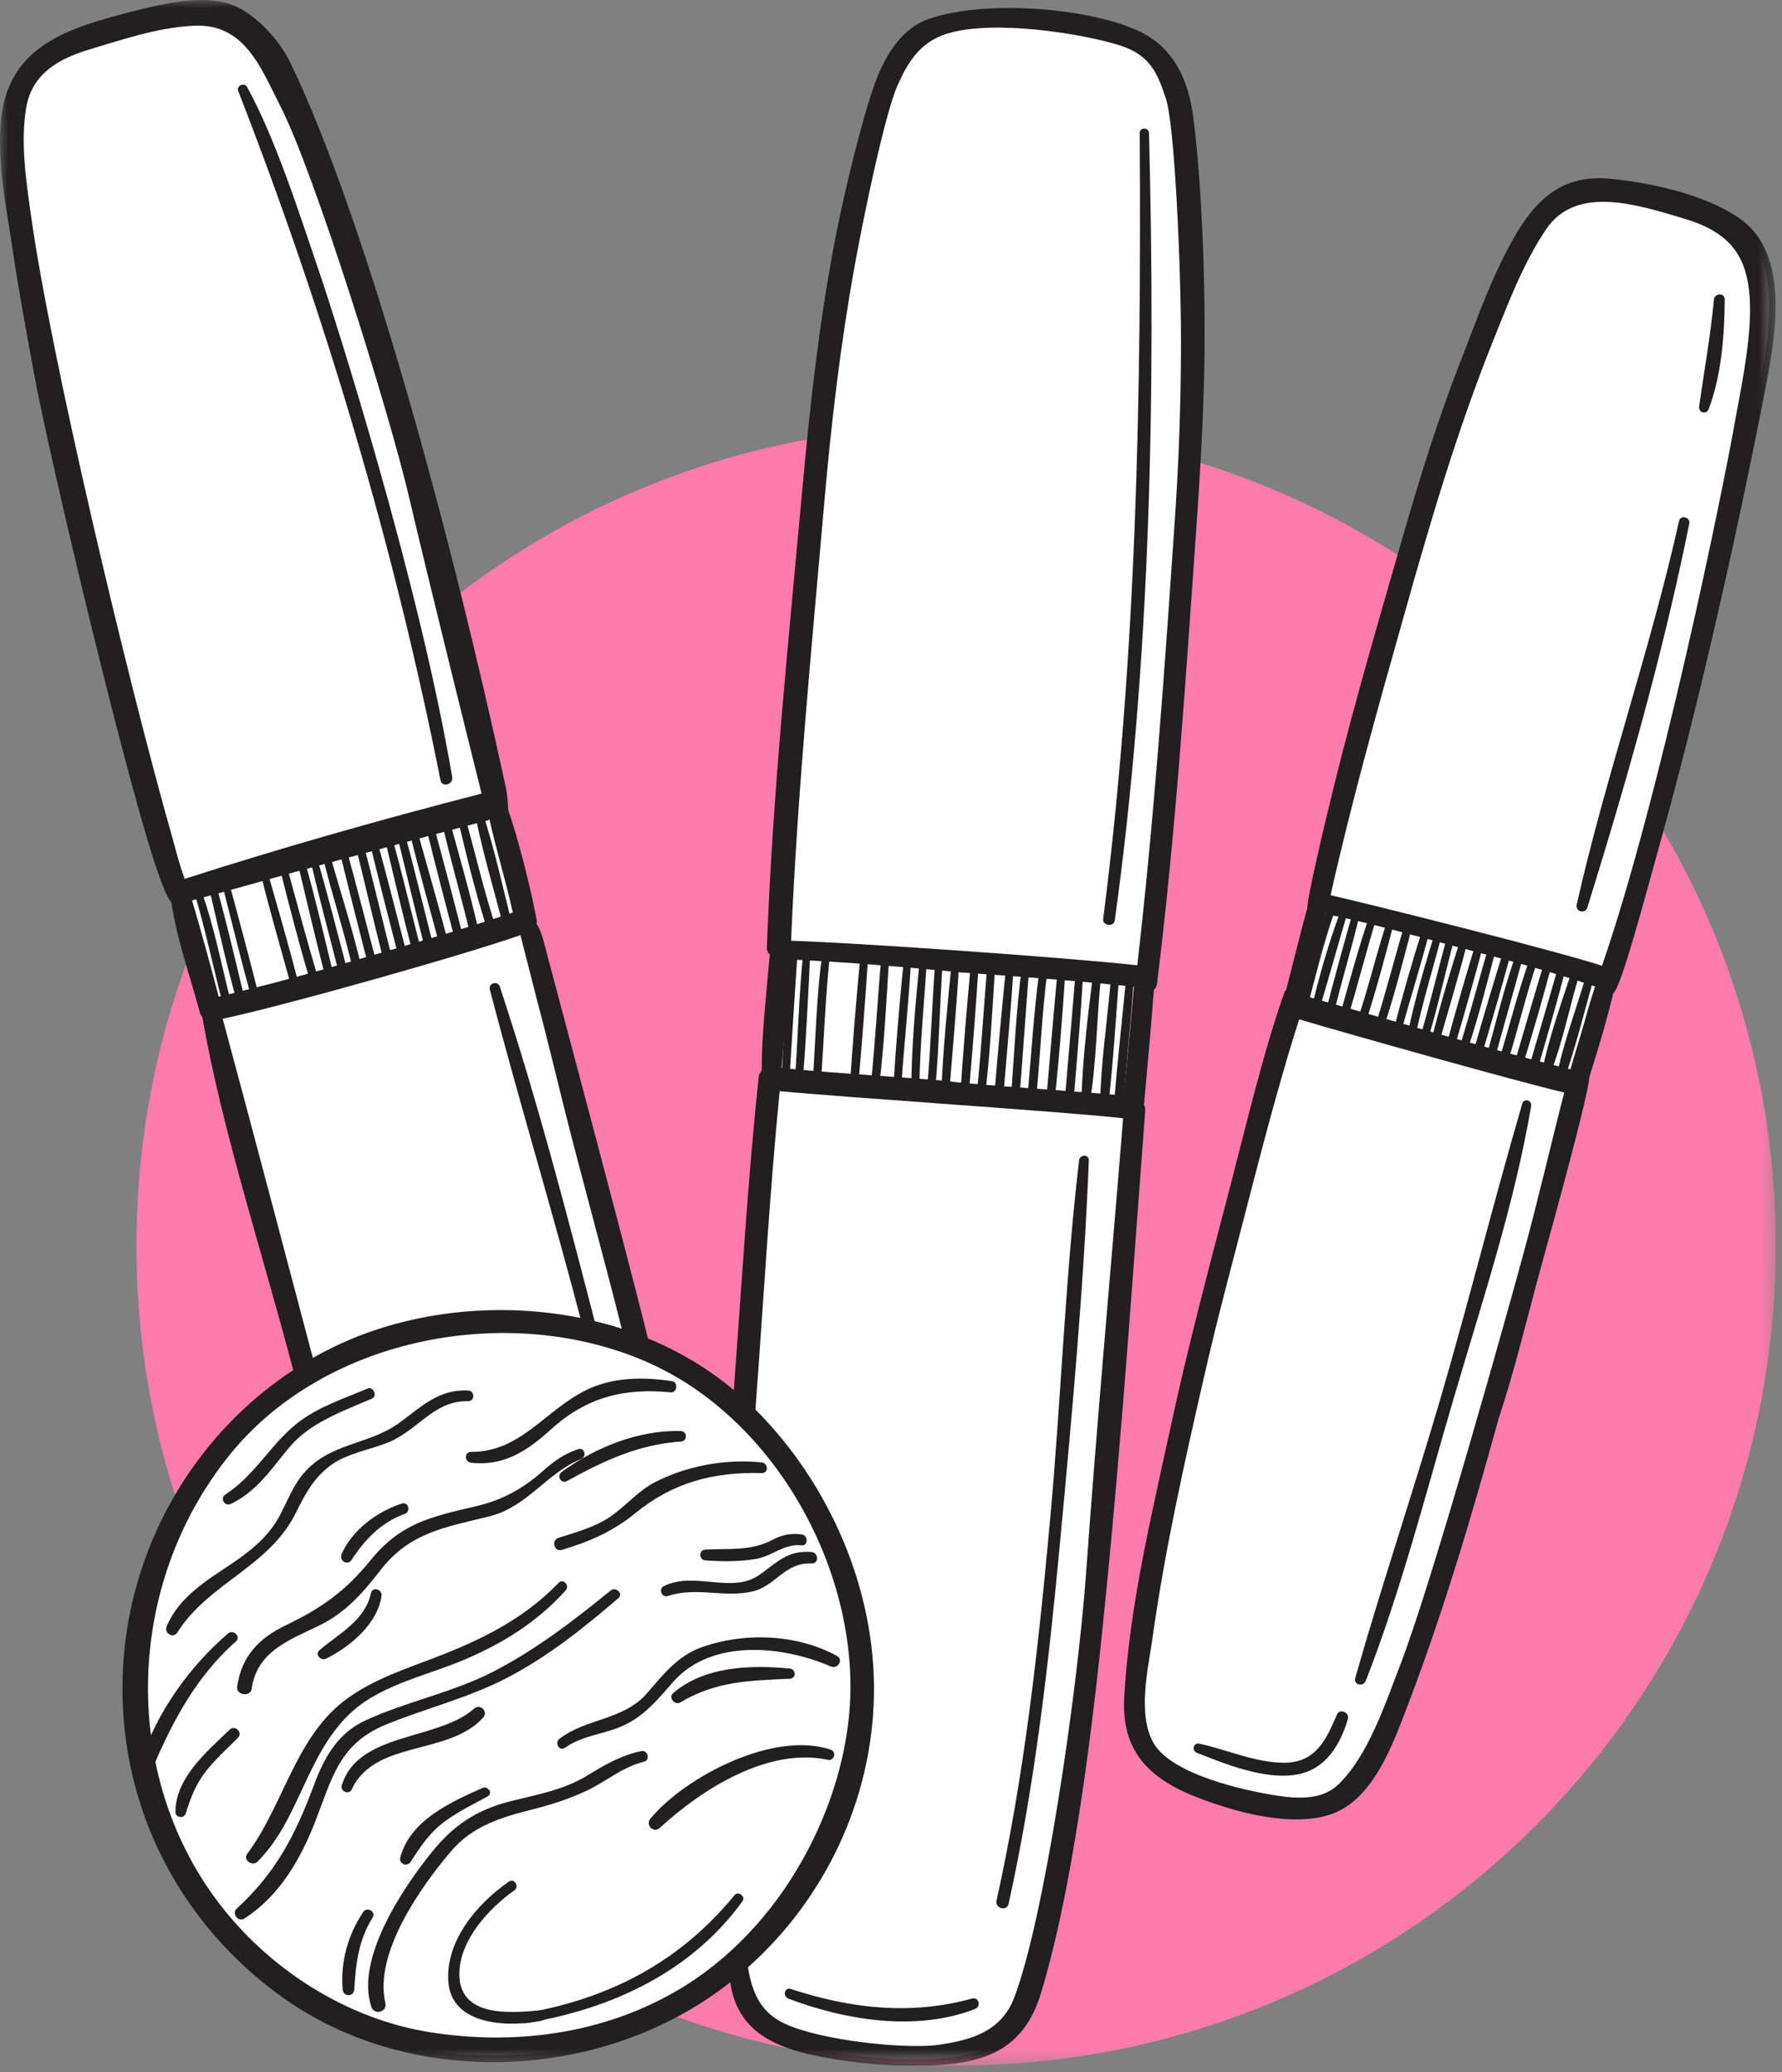 <svg xmlns="http://www.w3.org/2000/svg" width="117" height="136" viewBox="0 0 117 136" fill="none"><rect x="0" y="0" width="117" height="136" fill="#808080" stroke="none"/><g clip-path="url(#clip0_11_382)"><mask id="mask0_11_382" style="mask-type:luminance" maskUnits="userSpaceOnUse" x="0" y="0" width="117" height="136"><path d="M116.59 0H0V135.58H116.59V0Z" fill="white"></path></mask><g mask="url(#mask0_11_382)"><path d="M62.78 135.58C92.5 135.58 116.59 111.49 116.59 81.77C116.59 52.05 92.5 27.96 62.78 27.96C33.06 27.96 8.96 52.05 8.96 81.77C8.96 111.49 33.06 135.58 62.78 135.58Z" fill="#FF7BAC"></path></g><mask id="mask1_11_382" style="mask-type:luminance" maskUnits="userSpaceOnUse" x="0" y="0" width="117" height="136"><path d="M116.59 0H0V135.58H116.59V0Z" fill="white"></path></mask><g mask="url(#mask1_11_382)"><path d="M85.12 119.01C83.46 119.01 81.73 118.58 80.57 118.22C76.39 116.92 74.01 115.39 74.23 111.45C74.52 106.21 75.69 100.92 76.82 95.8C77 95.01 77.17 94.21 77.34 93.43C78.36 88.71 79.61 83.96 80.81 79.36L81.12 78.17C81.33 77.36 81.55 76.51 81.77 75.63C82.65 72.2 83.64 68.32 84.71 65.29L84.81 65.21L84.84 65.07C85.05 64.27 85.26 63.44 85.45 62.69C85.81 61.29 86.11 60.08 86.23 59.71L86.27 59.6L86.24 59.49C86.22 59.08 87.12 55.16 87.97 51.69C89.18 46.79 90.64 41.7 91.94 37.22L92.52 35.19C93.47 31.88 94.65 27.97 96.17 24.06C96.37 23.55 96.57 23.02 96.77 22.5C97.7 20.06 98.65 17.54 99.98 15.37C101.39 13.06 102.88 12.08 104.98 12.08C105.19 12.08 105.41 12.09 105.64 12.11C106.88 12.23 111.13 12.75 113.88 14.58C116.76 16.51 116.38 20.91 115.62 24.97C115.59 25.13 112.6 41 108.69 55.01C108.54 55.56 108.37 56.16 108.2 56.79C107.42 59.6 106.14 64.28 105.71 64.82L105.6 64.89L105.56 65.05C105 67.3 104.69 68.3 103.98 70.56L103.97 70.61V70.66C103.9 71.8 101.92 79 100.86 82.86L100.73 83.33C100.47 84.29 100.21 85.25 99.96 86.22C99.37 88.45 98.77 90.76 98.04 92.96C96.35 99.03 94.33 106.07 91.58 113.04C90.98 114.55 89.75 117.7 87.47 118.62C86.83 118.88 86.03 119.01 85.12 119.01Z" fill="white"></path></g><mask id="mask2_11_382" style="mask-type:luminance" maskUnits="userSpaceOnUse" x="0" y="0" width="117" height="136"><path d="M116.59 0H0V135.58H116.59V0Z" fill="white"></path></mask><g mask="url(#mask2_11_382)"><path d="M60.1 135.18C57.61 135.18 54.79 134.84 52.73 134.3C50 133.58 48.65 132.26 48.35 130.03L48.26 129.33L47.71 129.76L47.58 129.86C43.38 133.12 37.98 134.92 32.37 134.92C27.33 134.92 22.46 133.4 18.66 130.65C11.26 125.29 7.52 116.7 8.64 107.67C9.52 100.61 13.57 94.09 19.47 90.23L19.71 90.07L19.64 89.79C19.01 87.4 18.31 84.93 17.63 82.54C16.12 77.23 14.56 71.74 13.67 66.64L13.65 66.53L13.57 66.45C13.54 66.41 13.51 66.37 13.5 66.31C13.31 65.59 13.09 64.86 12.88 64.15C12.39 62.52 11.89 60.83 11.65 59.17L11.64 59.07L11.56 58.96L11.55 58.95C11.27 58.56 11.09 58.08 10.9 57.56L10.88 57.5C9.93 54.92 8.03 47.87 5.81 38.66C5.12 36.14 4.53 33.65 4.07 31.24C3.37 28.16 2.85 25.72 2.6 24.36L2.46 23.61C2.03 21.26 1.59 18.83 1.23 16.44C1.16 15.95 1.08 15.44 0.99 14.94C0.61 12.58 0.22 10.13 0.45 7.86C0.89 3.46 4.23 2.29 8.9 1.1C10.09 0.8 11.71 0.39 13.22 0.39C14.23 0.39 15.05 0.58 15.69 0.95C16.92 1.68 18.09 2.98 18.75 4.35C23.87 15 29.53 36.52 32.82 51.7C32.93 52.21 32.96 52.73 32.98 53.17V53.23L33 53.28C33.65 55.17 34.39 58.03 34.84 60.4C34.85 60.44 34.85 60.48 34.84 60.54L34.81 60.69L34.9 60.82C35.13 61.18 35.28 61.73 35.38 62.11C35.41 62.22 35.69 63.27 36.15 65C37.72 70.92 41 83.23 42.16 87.92L42.21 88.12L42.4 88.2C44.46 89.05 46.32 90.16 47.93 91.53L48.53 92.04L48.59 91.26C48.72 89.52 48.84 87.77 48.97 86.02C49.32 81 49.69 75.81 50.22 70.73C50.23 70.65 50.26 70.58 50.31 70.52L50.42 70.4V70.24C50.41 68.35 50.6 66.34 50.79 64.39C50.84 63.8 50.9 63.22 50.95 62.66L50.97 62.46L50.82 62.33C50.79 62.3 50.76 62.26 50.76 62.17C51.07 53.77 51.86 45.22 52.64 36.96C52.79 35.34 52.94 33.73 53.09 32.11C53.52 27.38 54.1 21.79 55.14 16.25C55.84 12.53 57.23 6.94 58.05 5.04C58.84 3.2 59.87 2.05 61.11 1.62C62.44 1.16 64.22 0.92 66.27 0.92C69.76 0.92 73.4 1.63 75.12 2.66C76.69 3.59 77.64 5.27 77.96 7.64C78.56 12.16 78.86 19.75 78.67 25.67C78.59 28.16 78.44 30.9 78.21 34.29L78.05 36.56C77.41 45.72 76.75 55.2 75.61 64.46C75.6 64.54 75.57 64.61 75.51 64.67L75.41 64.77L75.4 64.92C75.22 67.27 75 69.87 74.75 72.46L74.74 72.59L74.8 72.7C74.82 72.74 74.83 72.79 74.83 72.85C74.68 74.85 74.53 76.86 74.38 78.86C73.75 87.3 73.1 96.03 72.25 104.6L72.24 104.73C71.75 109.66 70.44 122.77 67.97 130.76C66.96 134.02 64.82 134.85 61.91 135.1C61.35 135.16 60.74 135.18 60.1 135.18Z" fill="white"></path></g><mask id="mask3_11_382" style="mask-type:luminance" maskUnits="userSpaceOnUse" x="0" y="0" width="117" height="136"><path d="M116.59 0H0V135.58H116.59V0Z" fill="white"></path></mask><g mask="url(#mask3_11_382)"><path d="M113.97 27.34C113.18 31.94 108.98 52.44 105.18 63.39C102.08 62.38 90.13 59.39 87.36 58.76C88.77 52.47 90.51 46.32 92.26 40.12C93.95 34.12 95.7 28.19 98.02 22.4C99.02 19.91 100.01 17.27 101.52 15.04C103.52 12.08 107.64 13.49 110.48 14.32C113.61 15.23 114.83 16.82 114.9 20.05C114.97 22.49 114.16 26.27 113.97 27.34ZM103.18 70.21C97.31 68.74 90.73 66.79 85.58 65.34C86.15 63.44 86.48 61.94 87.03 59.99C89.73 60.52 92.88 61.42 95.78 62.18C98.82 62.98 101.75 63.73 104.73 64.75C104.12 66.54 103.72 68.4 103.18 70.21ZM99.98 82.45C99.1 85.68 94.08 103.74 91.92 109.32C90.95 111.82 89.85 115.21 87.87 117.13C86.89 118.08 85.41 118.1 83.91 117.87C81.57 117.52 76.97 116.45 75.77 114.46C74.64 112.58 75.39 109.51 75.67 107.52C76.48 101.71 77.77 95.98 79.08 90.26C80.02 86.13 81.15 82.03 82.2 77.92C83.13 74.31 84.36 69.78 85.3 66.91C88.23 67.78 99.64 71 102.7 71.71C101.87 74.94 100.97 78.83 99.98 82.45ZM114.12 14.27C111.71 12.66 108.1 11.96 105.69 11.73C102.84 11.46 101.09 12.82 99.65 15.18C98.02 17.86 96.95 21.03 95.81 23.94C94.38 27.6 93.23 31.33 92.14 35.1C90.67 40.21 88.97 45.97 87.58 51.61C87.19 53.17 85.75 59.16 85.84 59.6C85.65 60.17 85.04 62.67 84.44 64.99L84.36 65.05C82.99 68.87 81.77 74.04 80.72 78.07C79.39 83.15 78.04 88.22 76.93 93.34C75.65 99.27 74.15 105.35 73.81 111.43C73.56 115.9 76.63 117.43 80.43 118.61C82.74 119.33 85.6 119.81 87.61 119C89.89 118.08 91.12 115.28 91.94 113.2C94.58 106.48 96.54 99.82 98.4 93.1C99.45 89.95 100.23 86.63 101.1 83.45C102.17 79.57 104.28 71.93 104.35 70.7C105.07 68.39 105.38 67.38 105.93 65.17C106.43 64.87 108.01 58.87 109.05 55.14C112.63 42.32 115.52 27.6 115.99 25.07C116.74 21.24 117.33 16.41 114.12 14.27Z" fill="#221F20"></path></g><mask id="mask4_11_382" style="mask-type:luminance" maskUnits="userSpaceOnUse" x="0" y="0" width="117" height="136"><path d="M116.59 0H0V135.58H116.59V0Z" fill="white"></path></mask><g mask="url(#mask4_11_382)"><path d="M93.41 60.95C92.72 63.12 92.09 65.32 91.52 67.53C91.44 67.85 91.93 67.99 92.01 67.67C92.61 65.47 93.31 63.29 93.87 61.09C93.96 60.77 93.5 60.65 93.41 60.95Z" fill="#221F20"></path></g><mask id="mask5_11_382" style="mask-type:luminance" maskUnits="userSpaceOnUse" x="0" y="0" width="117" height="136"><path d="M116.59 0H0V135.58H116.59V0Z" fill="white"></path></mask><g mask="url(#mask5_11_382)"><path d="M94.26 61.06C93.57 63.29 92.91 65.53 92.43 67.82C92.36 68.15 92.87 68.3 92.94 67.96C93.43 65.67 94.12 63.45 94.71 61.19C94.8 60.89 94.35 60.77 94.26 61.06Z" fill="#221F20"></path></g><mask id="mask6_11_382" style="mask-type:luminance" maskUnits="userSpaceOnUse" x="0" y="0" width="117" height="136"><path d="M116.59 0H0V135.58H116.59V0Z" fill="white"></path></mask><g mask="url(#mask6_11_382)"><path d="M95.06 61.33C94.44 63.52 93.93 65.75 93.28 67.94C93.18 68.27 93.7 68.41 93.8 68.08C94.45 65.89 94.93 63.66 95.53 61.46C95.61 61.16 95.14 61.03 95.06 61.33Z" fill="#221F20"></path></g><mask id="mask7_11_382" style="mask-type:luminance" maskUnits="userSpaceOnUse" x="0" y="0" width="117" height="136"><path d="M116.59 0H0V135.58H116.59V0Z" fill="white"></path></mask><g mask="url(#mask7_11_382)"><path d="M95.89 61.65C95.2 63.82 94.54 66.01 94 68.22C93.92 68.55 94.42 68.69 94.51 68.36C95.14 66.17 95.8 63.98 96.36 61.78C96.44 61.47 95.98 61.35 95.89 61.65Z" fill="#221F20"></path></g><mask id="mask8_11_382" style="mask-type:luminance" maskUnits="userSpaceOnUse" x="0" y="0" width="117" height="136"><path d="M116.59 0H0V135.58H116.59V0Z" fill="white"></path></mask><g mask="url(#mask8_11_382)"><path d="M96.92 61.82C96.24 64.04 95.6 66.27 94.99 68.51C94.9 68.85 95.42 68.99 95.52 68.66C96.18 66.44 96.81 64.2 97.41 61.96C97.49 61.64 97.01 61.51 96.92 61.82Z" fill="#221F20"></path></g><mask id="mask9_11_382" style="mask-type:luminance" maskUnits="userSpaceOnUse" x="0" y="0" width="117" height="136"><path d="M116.59 0H0V135.58H116.59V0Z" fill="white"></path></mask><g mask="url(#mask9_11_382)"><path d="M97.77 62.02C97.12 64.21 96.56 66.42 95.87 68.59C95.76 68.94 96.3 69.08 96.41 68.74C97.13 66.57 97.67 64.35 98.26 62.15C98.36 61.83 97.87 61.7 97.77 62.02Z" fill="#221F20"></path></g><mask id="mask10_11_382" style="mask-type:luminance" maskUnits="userSpaceOnUse" x="0" y="0" width="117" height="136"><path d="M116.59 0H0V135.58H116.59V0Z" fill="white"></path></mask><g mask="url(#mask10_11_382)"><path d="M98.76 62.26C98.07 64.46 97.41 66.67 96.78 68.89C96.68 69.26 97.24 69.41 97.35 69.05C97.99 66.83 98.66 64.63 99.24 62.39C99.32 62.08 98.86 61.96 98.76 62.26Z" fill="#221F20"></path></g><mask id="mask11_11_382" style="mask-type:luminance" maskUnits="userSpaceOnUse" x="0" y="0" width="117" height="136"><path d="M116.59 0H0V135.58H116.59V0Z" fill="white"></path></mask><g mask="url(#mask11_11_382)"><path d="M92.26 60.53C91.61 62.72 91.05 64.93 90.37 67.1C90.26 67.45 90.8 67.59 90.91 67.25C91.63 65.08 92.17 62.86 92.76 60.66C92.84 60.35 92.35 60.21 92.26 60.53Z" fill="#221F20"></path></g><mask id="mask12_11_382" style="mask-type:luminance" maskUnits="userSpaceOnUse" x="0" y="0" width="117" height="136"><path d="M116.59 0H0V135.58H116.59V0Z" fill="white"></path></mask><g mask="url(#mask12_11_382)"><path d="M99.57 62.53C98.79 64.7 98.26 66.96 97.64 69.18C97.54 69.53 98.08 69.68 98.18 69.33C98.81 67.11 99.42 64.89 100.04 62.66C100.12 62.36 99.67 62.24 99.57 62.53Z" fill="#221F20"></path></g><mask id="mask13_11_382" style="mask-type:luminance" maskUnits="userSpaceOnUse" x="0" y="0" width="117" height="136"><path d="M116.59 0H0V135.58H116.59V0Z" fill="white"></path></mask><g mask="url(#mask13_11_382)"><path d="M100.43 62.95C99.68 65.08 99.12 67.26 98.48 69.42C98.37 69.78 98.93 69.93 99.04 69.57C99.7 67.42 100.22 65.22 100.94 63.08C101.05 62.76 100.55 62.63 100.43 62.95Z" fill="#221F20"></path></g><mask id="mask14_11_382" style="mask-type:luminance" maskUnits="userSpaceOnUse" x="0" y="0" width="117" height="136"><path d="M116.59 0H0V135.58H116.59V0Z" fill="white"></path></mask><g mask="url(#mask14_11_382)"><path d="M101.4 63.14C100.73 65.33 100.1 67.54 99.45 69.74C99.35 70.09 99.88 70.23 99.99 69.89C100.67 67.7 101.31 65.49 101.89 63.28C101.96 62.95 101.49 62.83 101.4 63.14Z" fill="#221F20"></path></g><mask id="mask15_11_382" style="mask-type:luminance" maskUnits="userSpaceOnUse" x="0" y="0" width="117" height="136"><path d="M116.59 0H0V135.58H116.59V0Z" fill="white"></path></mask><g mask="url(#mask15_11_382)"><path d="M102.34 63.36C101.69 65.62 101.02 67.87 100.37 70.12C100.27 70.48 100.83 70.63 100.93 70.27C101.58 68.01 102.24 65.76 102.82 63.49C102.9 63.18 102.43 63.05 102.34 63.36Z" fill="#221F20"></path></g><mask id="mask16_11_382" style="mask-type:luminance" maskUnits="userSpaceOnUse" x="0" y="0" width="117" height="136"><path d="M116.59 0H0V135.58H116.59V0Z" fill="white"></path></mask><g mask="url(#mask16_11_382)"><path d="M103.26 63.58C102.51 65.82 101.67 68.17 101.21 70.49C101.14 70.84 101.6 70.95 101.72 70.63C102.63 68.43 103.05 65.99 103.77 63.73C103.89 63.39 103.37 63.25 103.26 63.58Z" fill="#221F20"></path></g><mask id="mask17_11_382" style="mask-type:luminance" maskUnits="userSpaceOnUse" x="0" y="0" width="117" height="136"><path d="M116.59 0H0V135.58H116.59V0Z" fill="white"></path></mask><g mask="url(#mask17_11_382)"><path d="M104.14 64.04C103.48 66.25 102.64 68.46 102.19 70.72C102.12 71.06 102.59 71.19 102.71 70.86C103.46 68.67 104.03 66.4 104.65 64.17C104.73 63.86 104.24 63.72 104.14 64.04Z" fill="#221F20"></path></g><mask id="mask18_11_382" style="mask-type:luminance" maskUnits="userSpaceOnUse" x="0" y="0" width="117" height="136"><path d="M116.59 0H0V135.58H116.59V0Z" fill="white"></path></mask><g mask="url(#mask18_11_382)"><path d="M104.91 64.3C104.24 66.49 103.52 68.68 102.91 70.89C102.81 71.26 103.37 71.41 103.48 71.05C104.13 68.85 104.81 66.66 105.4 64.44C105.49 64.12 105.01 63.99 104.91 64.3Z" fill="#221F20"></path></g><mask id="mask19_11_382" style="mask-type:luminance" maskUnits="userSpaceOnUse" x="0" y="0" width="117" height="136"><path d="M116.59 0H0V135.58H116.59V0Z" fill="white"></path></mask><g mask="url(#mask19_11_382)"><path d="M87.27 59.44C86.29 61.53 85.86 63.95 85.21 66.16C85.1 66.53 85.68 66.68 85.78 66.32C86.38 64.08 86.91 61.81 87.7 59.62C87.79 59.37 87.38 59.2 87.27 59.44Z" fill="#221F20"></path></g><mask id="mask20_11_382" style="mask-type:luminance" maskUnits="userSpaceOnUse" x="0" y="0" width="117" height="136"><path d="M116.59 0H0V135.58H116.59V0Z" fill="white"></path></mask><g mask="url(#mask20_11_382)"><path d="M88.04 59.74C87.22 61.92 86.57 64.2 86.05 66.47C85.98 66.78 86.43 66.9 86.52 66.6C87.2 64.36 87.82 62.11 88.48 59.87C88.57 59.57 88.14 59.47 88.04 59.74Z" fill="#221F20"></path></g><mask id="mask21_11_382" style="mask-type:luminance" maskUnits="userSpaceOnUse" x="0" y="0" width="117" height="136"><path d="M116.59 0H0V135.58H116.59V0Z" fill="white"></path></mask><g mask="url(#mask21_11_382)"><path d="M88.88 59.69C88.22 61.97 87.6 64.26 87 66.56C86.91 66.91 87.45 67.05 87.53 66.71C88.07 64.4 88.79 62.13 89.32 59.82C89.39 59.52 88.97 59.41 88.88 59.69Z" fill="#221F20"></path></g><mask id="mask22_11_382" style="mask-type:luminance" maskUnits="userSpaceOnUse" x="0" y="0" width="117" height="136"><path d="M116.59 0H0V135.58H116.59V0Z" fill="white"></path></mask><g mask="url(#mask22_11_382)"><path d="M89.96 59.98C89.17 62.25 88.56 64.59 87.9 66.9C87.8 67.23 88.32 67.37 88.42 67.04C89.13 64.74 89.71 62.4 90.42 60.1C90.51 59.82 90.06 59.7 89.96 59.98Z" fill="#221F20"></path></g><mask id="mask23_11_382" style="mask-type:luminance" maskUnits="userSpaceOnUse" x="0" y="0" width="117" height="136"><path d="M116.59 0H0V135.58H116.59V0Z" fill="white"></path></mask><g mask="url(#mask23_11_382)"><path d="M91.12 60.33C90.38 62.51 89.88 64.76 89.13 66.94C89.01 67.29 89.57 67.44 89.68 67.09C90.38 64.9 90.98 62.67 91.55 60.44C91.62 60.17 91.21 60.06 91.12 60.33Z" fill="#221F20"></path></g><mask id="mask24_11_382" style="mask-type:luminance" maskUnits="userSpaceOnUse" x="0" y="0" width="117" height="136"><path d="M116.59 0H0V135.58H116.59V0Z" fill="white"></path></mask><g mask="url(#mask24_11_382)"><path d="M78.58 115.05C80.46 115.79 83.05 116.84 85.13 116.48C87.01 116.16 88 114.55 88.5 112.82C88.62 112.41 87.97 112.12 87.79 112.52C87.08 114.17 86.41 115.66 84.39 115.7C82.48 115.73 80.58 114.84 78.74 114.45C78.35 114.37 78.22 114.91 78.58 115.05Z" fill="#221F20"></path></g><mask id="mask25_11_382" style="mask-type:luminance" maskUnits="userSpaceOnUse" x="0" y="0" width="117" height="136"><path d="M116.59 0H0V135.58H116.59V0Z" fill="white"></path></mask><g mask="url(#mask25_11_382)"><path d="M99.95 72.43C98.05 78.93 96.42 85.51 94.51 92.02C92.73 98.08 90.71 104.07 88.98 110.14C88.85 110.59 89.5 110.75 89.67 110.33C91.96 104.48 93.55 98.27 95.31 92.24C97.19 85.8 99.41 79.22 100.53 72.59C100.59 72.22 100.06 72.06 99.95 72.43Z" fill="#221F20"></path></g><mask id="mask26_11_382" style="mask-type:luminance" maskUnits="userSpaceOnUse" x="0" y="0" width="117" height="136"><path d="M116.59 0H0V135.58H116.59V0Z" fill="white"></path></mask><g mask="url(#mask26_11_382)"><path d="M112.53 19.67C112.31 22.03 111.89 24.33 111.56 26.67C111.5 27.09 112.04 27.25 112.19 26.84C113.03 24.64 113.22 22 113.24 19.67C113.26 19.2 112.57 19.22 112.53 19.67Z" fill="#221F20"></path></g><mask id="mask27_11_382" style="mask-type:luminance" maskUnits="userSpaceOnUse" x="0" y="0" width="117" height="136"><path d="M116.59 0H0V135.58H116.59V0Z" fill="white"></path></mask><g mask="url(#mask27_11_382)"><path d="M110.24 34.2C108.35 42.69 105.43 50.91 103.52 59.38C103.42 59.84 104.08 60.02 104.22 59.57C106.79 51.31 109.2 42.86 110.91 34.38C111 33.95 110.34 33.76 110.24 34.2Z" fill="#221F20"></path></g><mask id="mask28_11_382" style="mask-type:luminance" maskUnits="userSpaceOnUse" x="0" y="0" width="117" height="136"><path d="M116.59 0H0V135.58H116.59V0Z" fill="white"></path></mask><g mask="url(#mask28_11_382)"><path d="M77.12 34.32C76.46 44.02 75.78 53.7 74.67 63.36C70.11 62.85 55.95 61.86 51.94 61.75C52.35 52.07 53.28 42.64 54.12 32.99C54.57 27.8 55.19 22.56 56.1 17.53C56.72 14.09 58.12 7.39 58.94 5.58C59.61 4.08 60.41 2.76 62.18 2.21C65.27 1.25 71.24 2.24 73.56 2.99C75.58 3.64 76.02 4.91 76.54 6.44C77.13 8.19 77.54 17.52 77.54 22.44C77.54 26.38 77.4 30.32 77.12 34.32ZM73.76 71.91C71.12 71.65 64.14 71.22 62.43 70.99C60.98 70.8 54.41 70.43 51.31 70.1C51.55 67.72 51.72 65.28 51.89 62.98C55.67 63.15 59.38 63.47 63.15 63.83C66.92 64.1 70.69 64.37 74.45 64.77C74.24 67.08 74.03 69.52 73.76 71.91ZM71.32 103.1C70.73 111.29 68.53 126.09 66.58 131.14C65.72 133.36 63.75 133.9 61.68 134.21C59.78 134.5 54.78 134.05 52.08 133.06C50.39 132.45 49.47 131.42 49.11 129.13C54.18 124.61 57.25 118.14 57.38 111.28C57.51 104.35 54.46 97.38 49.6 92.52C50.11 85.7 50.52 78.41 51.19 71.62C55.92 72.07 69.59 72.94 73.74 73.4C72.94 83.3 72.03 93.19 71.32 103.1ZM44.4 130.69C39.54 133.51 33.79 134.27 28.23 133.39C22.76 132.52 17.7 129.27 14.39 124.94C7.93 116.49 8.17 104.04 15.09 95.48C21.37 87.71 33.5 85.45 42.5 89.41C50.63 92.98 56.07 102.48 55.83 111.27C55.63 118.29 51.47 126.6 44.4 130.69ZM14.62 66.87C18.59 66.03 30.32 62.73 34.17 61.38C34.39 62.21 35.11 65.09 35.26 65.65C35.87 67.93 36.42 70.23 36.99 72.52C38.22 77.43 39.58 82.26 40.82 87.21C35.61 85.54 29.76 85.6 24.67 87.29C23.22 87.77 21.84 88.39 20.54 89.13C19.32 84.49 15.97 71.85 14.62 66.87ZM12.61 59.1C15.9 58.23 18.4 57.48 21.49 56.66C24.88 55.76 28.68 54.71 32.08 53.83C32.1 53.8 32.11 53.78 32.13 53.76C32.57 55.74 33.23 57.89 33.67 59.9C30.42 61 27.08 61.93 23.78 62.9C20.71 63.8 17.48 64.68 14.36 65.42C13.8 63.29 13.22 61.16 12.61 59.1ZM11.31 54.96C8.33 44.49 3.33 23.39 2.04 14.18C1.72 11.9 1.34 9.42 1.71 7.12C2.07 4.87 3.81 3.87 5.83 3.26C8.09 2.58 10.31 1.82 12.69 1.69C16.08 1.5 17.13 4.48 18.42 6.99C20.62 11.29 25.56 27.02 26.92 32.89C27.98 37.45 30.71 48.45 31.62 52.09C25.05 53.78 18.32 55.69 12.12 57.69C11.7 56.48 11.58 55.92 11.31 54.96ZM78.33 7.59C78.04 5.44 77.21 3.45 75.3 2.32C72.48 0.64 65.03 -0.16 60.96 1.25C59.35 1.81 58.33 3.33 57.67 4.89C56.83 6.85 55.43 12.5 54.74 16.19C53.75 21.45 53.16 26.81 52.68 32.09C51.77 42.09 50.72 52.13 50.35 62.17C50.34 62.38 50.42 62.54 50.54 62.65C50.33 65.11 50.01 67.79 50.01 70.27C49.91 70.38 49.83 70.53 49.81 70.71C49.09 77.53 48.69 84.4 48.18 91.24C46.49 89.82 44.58 88.69 42.54 87.85C41.04 81.76 35.88 62.52 35.76 62.04C35.63 61.51 35.47 61 35.23 60.63C35.24 60.54 35.25 60.45 35.23 60.35C34.79 58.05 34.05 55.16 33.37 53.17C33.35 52.66 33.31 52.14 33.2 51.63C29.4 34.09 23.87 14.11 19.1 4.19C18.42 2.77 17.2 1.4 15.88 0.62C13.9 -0.55 10.84 0.21 8.79 0.73C4.6 1.8 0.57 2.94 0.07 7.83C-0.22 10.66 0.44 13.72 0.85 16.52C1.24 19.17 1.74 21.81 2.22 24.45C3.23 30 8.53 52.3 10.51 57.67C10.72 58.23 10.92 58.79 11.25 59.24C11.25 59.25 11.26 59.25 11.26 59.26C11.61 61.68 12.49 64.1 13.12 66.45C13.15 66.57 13.21 66.67 13.28 66.75C14.58 74.19 17.24 82.25 19.25 89.93C13.25 93.86 9.15 100.41 8.24 107.66C7.09 116.89 10.98 125.61 18.42 131.01C26.99 137.22 39.57 136.62 47.82 130.21C47.86 130.18 47.91 130.14 47.95 130.1C48.3 132.74 50.05 134.03 52.62 134.71C55.32 135.42 59.22 135.76 61.91 135.53C64.6 135.3 67.19 134.57 68.32 130.91C70.82 122.81 72.12 109.59 72.61 104.67C73.67 94.1 74.39 83.51 75.19 72.91C75.2 72.75 75.17 72.62 75.11 72.52C75.34 70.05 75.57 67.45 75.76 64.98C75.87 64.87 75.95 64.72 75.97 64.54C77.21 54.51 77.86 44.42 78.57 34.34C78.77 31.48 78.94 28.6 79.03 25.71C79.23 19.76 78.93 12.09 78.33 7.59Z" fill="#221F20"></path></g><mask id="mask29_11_382" style="mask-type:luminance" maskUnits="userSpaceOnUse" x="0" y="0" width="117" height="136"><path d="M116.59 0H0V135.58H116.59V0Z" fill="white"></path></mask><g mask="url(#mask29_11_382)"><path d="M54.53 114.84C50.84 113.6 45.07 116.55 42.71 119.36C42.35 119.79 42.91 120.36 43.33 119.97C46.08 117.44 50.43 114.67 54.35 115.51C54.78 115.6 54.95 114.98 54.53 114.84Z" fill="#221F20"></path></g><mask id="mask30_11_382" style="mask-type:luminance" maskUnits="userSpaceOnUse" x="0" y="0" width="117" height="136"><path d="M116.59 0H0V135.58H116.59V0Z" fill="white"></path></mask><g mask="url(#mask30_11_382)"><path d="M37.09 114.72C38.34 113.85 39.76 113.84 41.08 113.19C42.42 112.52 43.26 111.46 44.23 110.36C46.74 107.54 51.42 108.02 54.54 109.38C55 109.58 55.41 108.94 54.95 108.69C52.3 107.24 48.84 107.12 46.02 108.14C44.48 108.7 43.52 109.94 42.49 111.13C40.94 112.92 38.54 112.76 36.74 114.12C36.39 114.39 36.72 114.98 37.09 114.72Z" fill="#221F20"></path></g><mask id="mask31_11_382" style="mask-type:luminance" maskUnits="userSpaceOnUse" x="0" y="0" width="117" height="136"><path d="M116.59 0H0V135.58H116.59V0Z" fill="white"></path></mask><g mask="url(#mask31_11_382)"><path d="M30.74 91.27C28.8 91.17 27.69 92.32 26.22 93.39C24.15 94.89 21.62 94.67 19.88 96.77C19.26 97.52 18.88 98.48 18.44 99.34C17.71 100.79 16.54 101.74 15.22 102.63C13.54 103.76 11.78 104.8 10.95 106.73C10.75 107.2 11.36 107.59 11.65 107.14C13.74 103.86 17.67 102.86 19.44 99.27C20.04 98.06 20.59 97.01 21.71 96.18C22.78 95.39 24.31 95.16 25.53 94.66C27.43 93.88 28.49 91.92 30.73 91.97C31.19 91.98 31.19 91.3 30.74 91.27Z" fill="#221F20"></path></g><mask id="mask32_11_382" style="mask-type:luminance" maskUnits="userSpaceOnUse" x="0" y="0" width="117" height="136"><path d="M116.59 0H0V135.58H116.59V0Z" fill="white"></path></mask><g mask="url(#mask32_11_382)"><path d="M50.01 95.99C47.67 95.74 45.08 96.21 42.98 97.3C41.95 97.83 41.12 98.8 40.19 99.47C39.16 100.21 37.86 100.56 36.67 100.94C36.17 101.1 36.38 101.88 36.89 101.73C38.68 101.2 40.25 100.52 41.7 99.33C44.15 97.32 46.83 96.6 50.01 96.69C50.48 96.7 50.45 96.04 50.01 95.99Z" fill="#221F20"></path></g><mask id="mask33_11_382" style="mask-type:luminance" maskUnits="userSpaceOnUse" x="0" y="0" width="117" height="136"><path d="M116.59 0H0V135.58H116.59V0Z" fill="white"></path></mask><g mask="url(#mask33_11_382)"><path d="M53.28 101.87C51.71 101.75 51.06 102.52 49.86 103.37C48.06 104.65 45.56 103.1 43.57 104.12C43.22 104.3 43.46 104.89 43.84 104.76C45.71 104.14 47.49 104.88 49.37 104.47C50.94 104.12 51.48 102.55 53.29 102.62C53.77 102.65 53.76 101.91 53.28 101.87Z" fill="#221F20"></path></g><mask id="mask34_11_382" style="mask-type:luminance" maskUnits="userSpaceOnUse" x="0" y="0" width="117" height="136"><path d="M116.59 0H0V135.58H116.59V0Z" fill="white"></path></mask><g mask="url(#mask34_11_382)"><path d="M52.62 100.71C51.88 100.63 51.35 100.74 50.7 101.08C49.31 101.82 47.83 101.63 46.32 101.71C45.86 101.73 45.87 102.39 46.32 102.42C47.44 102.5 48.54 102.51 49.65 102.32C50.75 102.12 51.45 101.32 52.63 101.43C53.08 101.47 53.07 100.76 52.62 100.71Z" fill="#221F20"></path></g><mask id="mask35_11_382" style="mask-type:luminance" maskUnits="userSpaceOnUse" x="0" y="0" width="117" height="136"><path d="M116.59 0H0V135.58H116.59V0Z" fill="white"></path></mask><g mask="url(#mask35_11_382)"><path d="M40.09 104.4C37.67 106.37 35.21 108.26 32.43 109.7C29.73 111.1 26.74 111.66 24 112.92C22.19 113.75 21.28 115.36 20.62 117.15C19.4 120.42 18.14 122.89 15.54 125.28C15.19 125.6 15.65 126.19 16.04 125.93C18.34 124.45 19.71 122.08 20.69 119.58C21.79 116.77 22.24 114.48 25.31 113.21C27.96 112.12 30.7 111.47 33.27 110.14C35.94 108.76 38.33 106.85 40.6 104.9C40.95 104.61 40.44 104.12 40.09 104.4Z" fill="#221F20"></path></g><mask id="mask36_11_382" style="mask-type:luminance" maskUnits="userSpaceOnUse" x="0" y="0" width="117" height="136"><path d="M116.59 0H0V135.58H116.59V0Z" fill="white"></path></mask><g mask="url(#mask36_11_382)"><path d="M36.67 103.9C34.54 106.11 31.97 107.45 29.15 108.57C26.91 109.46 24.49 110.17 22.57 111.66C19.37 114.14 18.58 118.55 16.23 121.68C15.93 122.08 16.57 122.53 16.9 122.2C19.72 119.4 20.11 115.01 23.18 112.29C25.16 110.54 28.19 109.93 30.58 108.9C33.12 107.8 35.28 106.45 37.14 104.39C37.43 104.05 36.97 103.58 36.67 103.9Z" fill="#221F20"></path></g><mask id="mask37_11_382" style="mask-type:luminance" maskUnits="userSpaceOnUse" x="0" y="0" width="117" height="136"><path d="M116.59 0H0V135.58H116.59V0Z" fill="white"></path></mask><g mask="url(#mask37_11_382)"><path d="M42.09 114.94C40.77 115.22 39.7 115.84 38.56 116.54C37.03 117.49 35.2 117.8 33.48 118.24C31.27 118.8 29.78 119.81 28.36 121.56C26.5 123.86 23.32 128.54 24.38 131.72C24.57 132.3 25.44 132.07 25.3 131.47C24.55 128.2 27.6 123.89 29.58 121.55C31.01 119.85 32.91 119.28 35.02 118.75C36.21 118.45 37.34 118.08 38.45 117.57C39.8 116.95 40.79 116.01 42.29 115.63C42.72 115.51 42.53 114.84 42.09 114.94Z" fill="#221F20"></path></g><mask id="mask38_11_382" style="mask-type:luminance" maskUnits="userSpaceOnUse" x="0" y="0" width="117" height="136"><path d="M116.59 0H0V135.58H116.59V0Z" fill="white"></path></mask><g mask="url(#mask38_11_382)"><path d="M44.7 93.93C41.93 93.85 39.1 95 36.88 96.61C36.53 96.87 36.83 97.43 37.23 97.21C39.64 95.88 41.91 94.81 44.7 94.62C45.14 94.6 45.15 93.95 44.7 93.93Z" fill="#221F20"></path></g><mask id="mask39_11_382" style="mask-type:luminance" maskUnits="userSpaceOnUse" x="0" y="0" width="117" height="136"><path d="M116.59 0H0V135.58H116.59V0Z" fill="white"></path></mask><g mask="url(#mask39_11_382)"><path d="M37.96 95.12C37.05 95.42 36.38 95.9 35.67 96.53C34.36 97.7 32.99 98.46 31.27 98.86C28.3 99.56 26.32 99.96 24.34 102.4C22.68 104.44 21.13 105.54 18.78 106.67C16.99 107.53 15.84 108.73 15.57 110.73C15.5 111.27 16.45 111.4 16.52 110.86C16.87 108.4 18.95 107.67 20.93 106.71C22.68 105.87 23.82 104.56 24.99 103.05C26.91 100.57 29.27 100.24 32.13 99.53C34.65 98.9 35.88 96.68 38.15 95.77C38.54 95.62 38.39 94.98 37.96 95.12Z" fill="#221F20"></path></g><mask id="mask40_11_382" style="mask-type:luminance" maskUnits="userSpaceOnUse" x="0" y="0" width="117" height="136"><path d="M116.59 0H0V135.58H116.59V0Z" fill="white"></path></mask><g mask="url(#mask40_11_382)"><path d="M14.97 107.22C12.47 109.35 10.25 112.44 9.23 115.66C9.11 116.04 9.45 117.45 9.63 117.01C11.04 113.54 12.63 110.27 15.49 107.74C15.84 107.43 15.32 106.92 14.97 107.22Z" fill="#221F20"></path></g><mask id="mask41_11_382" style="mask-type:luminance" maskUnits="userSpaceOnUse" x="0" y="0" width="117" height="136"><path d="M116.59 0H0V135.58H116.59V0Z" fill="white"></path></mask><g mask="url(#mask41_11_382)"><path d="M15.08 113.53C13.6 114.96 11.52 116.68 11.52 118.93C11.52 119.33 12.09 119.39 12.2 119.02C12.52 117.99 12.85 117.11 13.53 116.25C14.15 115.46 14.91 114.78 15.62 114.07C15.97 113.72 15.43 113.19 15.08 113.53Z" fill="#221F20"></path></g><mask id="mask42_11_382" style="mask-type:luminance" maskUnits="userSpaceOnUse" x="0" y="0" width="117" height="136"><path d="M116.59 0H0V135.58H116.59V0Z" fill="white"></path></mask><g mask="url(#mask42_11_382)"><path d="M44.14 90.66C42.25 90.37 40.25 90.38 38.49 91.24C35.78 92.57 34.2 95.3 30.93 95.3C30.46 95.3 30.49 95.96 30.93 96.01C33.12 96.25 34.65 95.21 36.21 93.79C38.53 91.7 40.99 91.09 44.04 91.39C44.45 91.43 44.55 90.73 44.14 90.66Z" fill="#221F20"></path></g><mask id="mask43_11_382" style="mask-type:luminance" maskUnits="userSpaceOnUse" x="0" y="0" width="117" height="136"><path d="M116.59 0H0V135.58H116.59V0Z" fill="white"></path></mask><g mask="url(#mask43_11_382)"><path d="M24.14 91.14C22.59 91.79 20.88 92.35 19.55 93.39C17.75 94.8 16.76 96.83 14.8 98.09C14.41 98.34 14.75 98.91 15.16 98.71C16.85 97.9 17.8 96.44 18.96 95.04C20.34 93.37 22.49 92.64 24.42 91.8C24.8 91.64 24.52 90.98 24.14 91.14Z" fill="#221F20"></path></g><mask id="mask44_11_382" style="mask-type:luminance" maskUnits="userSpaceOnUse" x="0" y="0" width="117" height="136"><path d="M116.59 0H0V135.58H116.59V0Z" fill="white"></path></mask><g mask="url(#mask44_11_382)"><path d="M51.85 109.52C49.28 109.27 46.25 109.37 44.2 111.13C43.86 111.42 44.3 111.96 44.67 111.74C47.03 110.34 49.19 110.31 51.85 110.19C52.29 110.17 52.28 109.56 51.85 109.52Z" fill="#221F20"></path></g><mask id="mask45_11_382" style="mask-type:luminance" maskUnits="userSpaceOnUse" x="0" y="0" width="117" height="136"><path d="M116.59 0H0V135.58H116.59V0Z" fill="white"></path></mask><g mask="url(#mask45_11_382)"><path d="M31.67 117.36C29.58 118.29 26.93 119.48 26.28 121.92C26.17 122.34 26.73 122.56 26.96 122.21C27.65 121.13 28.25 120.23 29.32 119.47C30.16 118.87 31.1 118.41 32 117.92C32.39 117.73 32.05 117.19 31.67 117.36Z" fill="#221F20"></path></g><mask id="mask46_11_382" style="mask-type:luminance" maskUnits="userSpaceOnUse" x="0" y="0" width="117" height="136"><path d="M116.59 0H0V135.58H116.59V0Z" fill="white"></path></mask><g mask="url(#mask46_11_382)"><path d="M23.84 125.51C22.84 127.01 22.34 128.79 22.5 130.59C22.54 131.08 23.23 131.08 23.26 130.59C23.36 128.88 23.54 127.35 24.46 125.87C24.71 125.47 24.09 125.12 23.84 125.51Z" fill="#221F20"></path></g><mask id="mask47_11_382" style="mask-type:luminance" maskUnits="userSpaceOnUse" x="0" y="0" width="117" height="136"><path d="M116.59 0H0V135.58H116.59V0Z" fill="white"></path></mask><g mask="url(#mask47_11_382)"><path d="M23.09 117.46C24.6 114.18 29.45 115.26 31.72 112.74C32.08 112.34 31.53 111.8 31.13 112.15C28.73 114.27 23.51 113.67 22.44 117.19C22.32 117.57 22.92 117.83 23.09 117.46Z" fill="#221F20"></path></g><mask id="mask48_11_382" style="mask-type:luminance" maskUnits="userSpaceOnUse" x="0" y="0" width="117" height="136"><path d="M116.59 0H0V135.58H116.59V0Z" fill="white"></path></mask><g mask="url(#mask48_11_382)"><path d="M26.38 98.69C24.77 99.21 23.12 100.42 22.43 102C22.24 102.44 22.82 102.8 23.09 102.38C23.97 101.03 25.02 99.94 26.57 99.37C26.99 99.22 26.82 98.55 26.38 98.69Z" fill="#221F20"></path></g><mask id="mask49_11_382" style="mask-type:luminance" maskUnits="userSpaceOnUse" x="0" y="0" width="117" height="136"><path d="M116.59 0H0V135.58H116.59V0Z" fill="white"></path></mask><g mask="url(#mask49_11_382)"><path d="M24.36 104.57C23.94 106.4 22.29 107.19 20.98 108.31C20.65 108.59 21.07 109.04 21.41 108.87C22.99 108.09 24.78 106.59 25.05 104.76C25.12 104.32 24.46 104.11 24.36 104.57Z" fill="#221F20"></path></g><mask id="mask50_11_382" style="mask-type:luminance" maskUnits="userSpaceOnUse" x="0" y="0" width="117" height="136"><path d="M116.59 0H0V135.58H116.59V0Z" fill="white"></path></mask><g mask="url(#mask50_11_382)"><path d="M33.42 123.5C31.36 124.92 29.29 127.33 29.43 129.99C29.58 133 33.43 133.07 35.58 132.63C35.96 132.55 35.88 131.92 35.49 131.95C33.46 132.14 30.12 132.43 30.16 129.52C30.19 127.34 32.1 125.25 33.77 124.08C34.12 123.84 33.78 123.25 33.42 123.5Z" fill="#221F20"></path></g><mask id="mask51_11_382" style="mask-type:luminance" maskUnits="userSpaceOnUse" x="0" y="0" width="117" height="136"><path d="M116.59 0H0V135.58H116.59V0Z" fill="white"></path></mask><g mask="url(#mask51_11_382)"><path d="M34.55 132.79C40.12 131.87 45.37 129.46 48.75 124.79C48.97 124.48 48.47 124.1 48.23 124.39C44.61 128.81 39.99 131.19 34.38 132.16C33.96 132.23 34.14 132.86 34.55 132.79Z" fill="#221F20"></path></g><mask id="mask52_11_382" style="mask-type:luminance" maskUnits="userSpaceOnUse" x="0" y="0" width="117" height="136"><path d="M116.59 0H0V135.58H116.59V0Z" fill="white"></path></mask><g mask="url(#mask52_11_382)"><path d="M70.85 76.16C69.93 83.93 69.67 91.8 68.96 99.59C68.19 108.02 67.27 116.48 65.43 124.75C65.31 125.26 66.11 125.48 66.22 124.97C67.97 117.05 68.88 108.96 69.63 100.9C70.4 92.69 71.16 84.41 71.49 76.17C71.5 75.74 70.89 75.77 70.85 76.16Z" fill="#221F20"></path></g><mask id="mask53_11_382" style="mask-type:luminance" maskUnits="userSpaceOnUse" x="0" y="0" width="117" height="136"><path d="M116.59 0H0V135.58H116.59V0Z" fill="white"></path></mask><g mask="url(#mask53_11_382)"><path d="M51.75 131.18C55.5 132.61 60.16 133.36 64.01 131.87C64.43 131.71 64.27 131.06 63.82 131.18C59.8 132.29 55.85 131.84 51.92 130.55C51.52 130.41 51.37 131.03 51.75 131.18Z" fill="#221F20"></path></g><mask id="mask54_11_382" style="mask-type:luminance" maskUnits="userSpaceOnUse" x="0" y="0" width="117" height="136"><path d="M116.59 0H0V135.58H116.59V0Z" fill="white"></path></mask><g mask="url(#mask54_11_382)"><path d="M74.83 8.73C74.94 25.96 74.63 43.22 72.43 60.33C72.37 60.76 73.13 60.86 73.19 60.43C75.55 43.4 75.88 25.9 75.44 8.73C75.42 8.35 74.83 8.34 74.83 8.73Z" fill="#221F20"></path></g><mask id="mask55_11_382" style="mask-type:luminance" maskUnits="userSpaceOnUse" x="0" y="0" width="117" height="136"><path d="M116.59 0H0V135.58H116.59V0Z" fill="white"></path></mask><g mask="url(#mask55_11_382)"><path d="M51.9 62.44C51.65 65.25 51.47 68.06 51.3 70.88C51.28 71.23 51.81 71.22 51.83 70.88C52 68.07 52.18 65.25 52.37 62.44C52.39 62.14 51.93 62.14 51.9 62.44Z" fill="#221F20"></path></g><mask id="mask56_11_382" style="mask-type:luminance" maskUnits="userSpaceOnUse" x="0" y="0" width="117" height="136"><path d="M116.59 0H0V135.58H116.59V0Z" fill="white"></path></mask><g mask="url(#mask56_11_382)"><path d="M52.74 62.51C52.45 65.28 52.4 68.08 52.19 70.85C52.16 71.19 52.69 71.18 52.72 70.85C52.93 68.07 53.07 65.29 53.2 62.51C53.22 62.2 52.77 62.22 52.74 62.51Z" fill="#221F20"></path></g><mask id="mask57_11_382" style="mask-type:luminance" maskUnits="userSpaceOnUse" x="0" y="0" width="117" height="136"><path d="M116.59 0H0V135.58H116.59V0Z" fill="white"></path></mask><g mask="url(#mask57_11_382)"><path d="M54.01 62.49C53.59 65.35 53.56 68.26 53.35 71.14C53.32 71.49 53.86 71.48 53.89 71.14C54.1 68.28 54.19 65.41 54.5 62.56C54.52 62.28 54.05 62.22 54.01 62.49Z" fill="#221F20"></path></g><mask id="mask58_11_382" style="mask-type:luminance" maskUnits="userSpaceOnUse" x="0" y="0" width="117" height="136"><path d="M116.59 0H0V135.58H116.59V0Z" fill="white"></path></mask><g mask="url(#mask58_11_382)"><path d="M59.34 63.03C59.06 65.8 58.82 68.58 58.66 71.36C58.64 71.69 59.15 71.69 59.17 71.36C59.36 68.58 59.66 65.81 59.82 63.03C59.85 62.71 59.37 62.73 59.34 63.03Z" fill="#221F20"></path></g><mask id="mask59_11_382" style="mask-type:luminance" maskUnits="userSpaceOnUse" x="0" y="0" width="117" height="136"><path d="M116.59 0H0V135.58H116.59V0Z" fill="white"></path></mask><g mask="url(#mask59_11_382)"><path d="M60.39 62.97C60.11 65.81 59.85 68.65 59.83 71.51C59.83 71.85 60.36 71.85 60.36 71.51C60.39 68.65 60.68 65.82 60.86 62.97C60.88 62.66 60.42 62.67 60.39 62.97Z" fill="#221F20"></path></g><mask id="mask60_11_382" style="mask-type:luminance" maskUnits="userSpaceOnUse" x="0" y="0" width="117" height="136"><path d="M116.59 0H0V135.58H116.59V0Z" fill="white"></path></mask><g mask="url(#mask60_11_382)"><path d="M61.41 63.1C61.19 65.88 61.12 68.67 60.87 71.44C60.84 71.79 61.38 71.78 61.41 71.44C61.66 68.66 61.7 65.88 61.9 63.1C61.92 62.78 61.43 62.79 61.41 63.1Z" fill="#221F20"></path></g><mask id="mask61_11_382" style="mask-type:luminance" maskUnits="userSpaceOnUse" x="0" y="0" width="117" height="136"><path d="M116.59 0H0V135.58H116.59V0Z" fill="white"></path></mask><g mask="url(#mask61_11_382)"><path d="M62.48 63.28C62.19 66.05 61.93 68.83 61.8 71.61C61.78 71.96 62.31 71.95 62.33 71.61C62.55 68.84 62.81 66.06 62.97 63.28C62.99 62.96 62.51 62.97 62.48 63.28Z" fill="#221F20"></path></g><mask id="mask62_11_382" style="mask-type:luminance" maskUnits="userSpaceOnUse" x="0" y="0" width="117" height="136"><path d="M116.59 0H0V135.58H116.59V0Z" fill="white"></path></mask><g mask="url(#mask62_11_382)"><path d="M63.75 63.23C63.48 66.05 63.25 68.88 63.06 71.71C63.04 72.06 63.58 72.06 63.61 71.71C63.86 68.89 64.08 66.06 64.26 63.23C64.28 62.9 63.79 62.91 63.75 63.23Z" fill="#221F20"></path></g><mask id="mask63_11_382" style="mask-type:luminance" maskUnits="userSpaceOnUse" x="0" y="0" width="117" height="136"><path d="M116.59 0H0V135.58H116.59V0Z" fill="white"></path></mask><g mask="url(#mask63_11_382)"><path d="M64.83 63.27C64.59 66.05 64.44 68.83 64.15 71.6C64.11 71.96 64.67 71.95 64.71 71.6C65.04 68.83 65.16 66.05 65.35 63.27C65.37 62.93 64.86 62.94 64.83 63.27Z" fill="#221F20"></path></g><mask id="mask64_11_382" style="mask-type:luminance" maskUnits="userSpaceOnUse" x="0" y="0" width="117" height="136"><path d="M116.59 0H0V135.58H116.59V0Z" fill="white"></path></mask><g mask="url(#mask64_11_382)"><path d="M66.07 63.32C65.79 66.13 65.52 68.93 65.3 71.75C65.27 72.13 65.86 72.13 65.89 71.75C66.12 68.94 66.39 66.14 66.56 63.32C66.59 63 66.1 63.01 66.07 63.32Z" fill="#221F20"></path></g><mask id="mask65_11_382" style="mask-type:luminance" maskUnits="userSpaceOnUse" x="0" y="0" width="117" height="136"><path d="M116.59 0H0V135.58H116.59V0Z" fill="white"></path></mask><g mask="url(#mask65_11_382)"><path d="M56.49 62.76C56.22 65.58 55.99 68.41 55.8 71.24C55.77 71.59 56.32 71.59 56.35 71.24C56.6 68.42 56.82 65.59 57 62.76C57.02 62.43 56.52 62.44 56.49 62.76Z" fill="#221F20"></path></g><mask id="mask66_11_382" style="mask-type:luminance" maskUnits="userSpaceOnUse" x="0" y="0" width="117" height="136"><path d="M116.59 0H0V135.58H116.59V0Z" fill="white"></path></mask><g mask="url(#mask66_11_382)"><path d="M57.86 62.82C57.62 65.6 57.47 68.38 57.18 71.15C57.14 71.51 57.7 71.5 57.74 71.15C58.07 68.39 58.2 65.6 58.38 62.82C58.4 62.48 57.89 62.49 57.86 62.82Z" fill="#221F20"></path></g><mask id="mask67_11_382" style="mask-type:luminance" maskUnits="userSpaceOnUse" x="0" y="0" width="117" height="136"><path d="M116.59 0H0V135.58H116.59V0Z" fill="white"></path></mask><g mask="url(#mask67_11_382)"><path d="M67.11 63.38C66.72 66.19 66.6 69.04 66.39 71.87C66.36 72.23 66.92 72.23 66.95 71.87C67.17 69.06 67.36 66.25 67.58 63.44C67.61 63.18 67.15 63.12 67.11 63.38Z" fill="#221F20"></path></g><mask id="mask68_11_382" style="mask-type:luminance" maskUnits="userSpaceOnUse" x="0" y="0" width="117" height="136"><path d="M116.59 0H0V135.58H116.59V0Z" fill="white"></path></mask><g mask="url(#mask68_11_382)"><path d="M68.25 63.67C67.87 66.42 67.72 69.2 67.46 71.96C67.42 72.33 68 72.33 68.04 71.96C68.31 69.22 68.41 66.47 68.77 63.74C68.81 63.44 68.29 63.37 68.25 63.67Z" fill="#221F20"></path></g><mask id="mask69_11_382" style="mask-type:luminance" maskUnits="userSpaceOnUse" x="0" y="0" width="117" height="136"><path d="M116.59 0H0V135.58H116.59V0Z" fill="white"></path></mask><g mask="url(#mask69_11_382)"><path d="M69.44 63.73C69.17 66.52 68.95 69.31 68.7 72.11C68.67 72.47 69.22 72.46 69.26 72.11C69.55 69.32 69.77 66.53 69.95 63.73C69.96 63.41 69.47 63.41 69.44 63.73Z" fill="#221F20"></path></g><mask id="mask70_11_382" style="mask-type:luminance" maskUnits="userSpaceOnUse" x="0" y="0" width="117" height="136"><path d="M116.59 0H0V135.58H116.59V0Z" fill="white"></path></mask><g mask="url(#mask70_11_382)"><path d="M70.62 63.78C70.4 66.64 70.13 69.5 69.9 72.36C69.87 72.73 70.45 72.73 70.48 72.36C70.71 69.5 70.97 66.65 71.12 63.78C71.14 63.45 70.64 63.46 70.62 63.78Z" fill="#221F20"></path></g><mask id="mask71_11_382" style="mask-type:luminance" maskUnits="userSpaceOnUse" x="0" y="0" width="117" height="136"><path d="M116.59 0H0V135.58H116.59V0Z" fill="white"></path></mask><g mask="url(#mask71_11_382)"><path d="M71.78 63.82C71.42 66.7 71.05 69.68 70.99 72.58C70.98 72.88 71.46 72.95 71.51 72.65C72.02 69.75 71.99 66.74 72.32 63.81C72.36 63.47 71.82 63.48 71.78 63.82Z" fill="#221F20"></path></g><mask id="mask72_11_382" style="mask-type:luminance" maskUnits="userSpaceOnUse" x="0" y="0" width="117" height="136"><path d="M116.59 0H0V135.58H116.59V0Z" fill="white"></path></mask><g mask="url(#mask72_11_382)"><path d="M72.95 64.16C72.7 66.98 72.27 69.81 72.22 72.63C72.22 72.98 72.72 72.96 72.76 72.63C73.08 69.82 73.26 66.98 73.47 64.16C73.49 63.82 72.98 63.83 72.95 64.16Z" fill="#221F20"></path></g><mask id="mask73_11_382" style="mask-type:luminance" maskUnits="userSpaceOnUse" x="0" y="0" width="117" height="136"><path d="M116.59 0H0V135.58H116.59V0Z" fill="white"></path></mask><g mask="url(#mask73_11_382)"><path d="M73.93 64.29C73.66 67.08 73.34 69.87 73.13 72.66C73.1 73.04 73.69 73.04 73.72 72.66C73.96 69.87 74.25 67.08 74.44 64.29C74.46 63.95 73.96 63.96 73.93 64.29Z" fill="#221F20"></path></g><mask id="mask74_11_382" style="mask-type:luminance" maskUnits="userSpaceOnUse" x="0" y="0" width="117" height="136"><path d="M116.59 0H0V135.58H116.59V0Z" fill="white"></path></mask><g mask="url(#mask74_11_382)"><path d="M12.75 58.54C13.46 60.92 13.97 63.35 14.59 65.76C14.68 66.1 15.21 65.96 15.12 65.61C14.51 63.21 14.05 60.75 13.2 58.42C13.09 58.14 12.66 58.25 12.75 58.54Z" fill="#221F20"></path></g><mask id="mask75_11_382" style="mask-type:luminance" maskUnits="userSpaceOnUse" x="0" y="0" width="117" height="136"><path d="M116.59 0H0V135.58H116.59V0Z" fill="white"></path></mask><g mask="url(#mask75_11_382)"><path d="M13.73 58.28C14.29 60.7 14.83 63.13 15.49 65.52C15.58 65.86 16.11 65.72 16.02 65.37C15.43 62.96 14.88 60.54 14.2 58.15C14.12 57.84 13.66 57.97 13.73 58.28Z" fill="#221F20"></path></g><mask id="mask76_11_382" style="mask-type:luminance" maskUnits="userSpaceOnUse" x="0" y="0" width="117" height="136"><path d="M116.59 0H0V135.58H116.59V0Z" fill="white"></path></mask><g mask="url(#mask76_11_382)"><path d="M14.62 58.17C15.25 60.69 15.88 63.2 16.56 65.7C16.65 66.01 17.13 65.88 17.05 65.57C16.42 63.06 15.75 60.55 15.07 58.05C14.99 57.76 14.55 57.88 14.62 58.17Z" fill="#221F20"></path></g><mask id="mask77_11_382" style="mask-type:luminance" maskUnits="userSpaceOnUse" x="0" y="0" width="117" height="136"><path d="M116.59 0H0V135.58H116.59V0Z" fill="white"></path></mask><g mask="url(#mask77_11_382)"><path d="M17.08 57.21C17.69 59.71 18.42 62.19 19.1 64.67C19.19 64.99 19.67 64.85 19.59 64.53C18.96 62.03 18.23 59.56 17.52 57.08C17.44 56.81 17.01 56.93 17.08 57.21Z" fill="#221F20"></path></g><mask id="mask78_11_382" style="mask-type:luminance" maskUnits="userSpaceOnUse" x="0" y="0" width="117" height="136"><path d="M116.59 0H0V135.58H116.59V0Z" fill="white"></path></mask><g mask="url(#mask78_11_382)"><path d="M18.39 57.06C18.99 59.47 19.61 61.87 20.32 64.25C20.42 64.6 20.97 64.45 20.86 64.1C20.14 61.72 19.51 59.33 18.85 56.93C18.77 56.64 18.32 56.76 18.39 57.06Z" fill="#221F20"></path></g><mask id="mask79_11_382" style="mask-type:luminance" maskUnits="userSpaceOnUse" x="0" y="0" width="117" height="136"><path d="M116.59 0H0V135.58H116.59V0Z" fill="white"></path></mask><g mask="url(#mask79_11_382)"><path d="M19.57 56.76C20.15 59.21 20.73 61.65 21.35 64.09C21.44 64.44 21.98 64.29 21.89 63.94C21.29 61.5 20.73 59.05 20.04 56.63C19.96 56.32 19.5 56.45 19.57 56.76Z" fill="#221F20"></path></g><mask id="mask80_11_382" style="mask-type:luminance" maskUnits="userSpaceOnUse" x="0" y="0" width="117" height="136"><path d="M116.59 0H0V135.58H116.59V0Z" fill="white"></path></mask><g mask="url(#mask80_11_382)"><path d="M20.36 56.35C20.94 58.89 21.63 61.41 22.27 63.94C22.36 64.3 22.93 64.15 22.83 63.79C22.16 61.27 21.53 58.74 20.79 56.24C20.72 55.96 20.3 56.07 20.36 56.35Z" fill="#221F20"></path></g><mask id="mask81_11_382" style="mask-type:luminance" maskUnits="userSpaceOnUse" x="0" y="0" width="117" height="136"><path d="M116.59 0H0V135.58H116.59V0Z" fill="white"></path></mask><g mask="url(#mask81_11_382)"><path d="M21.19 56.24C21.81 58.77 22.63 61.25 23.21 63.8C23.29 64.16 23.86 64.01 23.77 63.64C23.18 61.1 22.38 58.61 21.66 56.11C21.58 55.8 21.11 55.93 21.19 56.24Z" fill="#221F20"></path></g><mask id="mask82_11_382" style="mask-type:luminance" maskUnits="userSpaceOnUse" x="0" y="0" width="117" height="136"><path d="M116.59 0H0V135.58H116.59V0Z" fill="white"></path></mask><g mask="url(#mask82_11_382)"><path d="M22.25 55.71C22.88 58.27 23.58 61.06 24.24 63.62C24.33 63.98 24.89 63.83 24.79 63.47C24.12 60.92 23.41 58.13 22.71 55.59C22.63 55.29 22.18 55.41 22.25 55.71Z" fill="#221F20"></path></g><mask id="mask83_11_382" style="mask-type:luminance" maskUnits="userSpaceOnUse" x="0" y="0" width="117" height="136"><path d="M116.59 0H0V135.58H116.59V0Z" fill="white"></path></mask><g mask="url(#mask83_11_382)"><path d="M23.33 55.43C23.93 57.88 24.55 60.57 25.18 63.01C25.27 63.38 25.84 63.22 25.74 62.85C25.1 60.41 24.49 57.72 23.83 55.29C23.74 54.97 23.24 55.11 23.33 55.43Z" fill="#221F20"></path></g><mask id="mask84_11_382" style="mask-type:luminance" maskUnits="userSpaceOnUse" x="0" y="0" width="117" height="136"><path d="M116.59 0H0V135.58H116.59V0Z" fill="white"></path></mask><g mask="url(#mask84_11_382)"><path d="M26.07 54.82C26.67 57.27 27.25 59.72 27.88 62.17C27.97 62.54 28.54 62.38 28.44 62.01C27.81 59.57 27.23 57.12 26.57 54.68C26.48 54.36 25.99 54.5 26.07 54.82Z" fill="#221F20"></path></g><mask id="mask85_11_382" style="mask-type:luminance" maskUnits="userSpaceOnUse" x="0" y="0" width="117" height="136"><path d="M116.59 0H0V135.58H116.59V0Z" fill="white"></path></mask><g mask="url(#mask85_11_382)"><path d="M24.29 55.38C24.89 57.82 25.57 60.49 26.2 62.92C26.29 63.27 26.84 63.12 26.75 62.77C26.12 60.34 25.44 57.67 24.78 55.24C24.69 54.93 24.21 55.06 24.29 55.38Z" fill="#221F20"></path></g><mask id="mask86_11_382" style="mask-type:luminance" maskUnits="userSpaceOnUse" x="0" y="0" width="117" height="136"><path d="M116.59 0H0V135.58H116.59V0Z" fill="white"></path></mask><g mask="url(#mask86_11_382)"><path d="M25.23 54.89C25.83 57.44 26.43 59.98 27.09 62.52C27.18 62.88 27.74 62.73 27.65 62.37C26.99 59.84 26.4 57.29 25.69 54.77C25.6 54.47 25.16 54.6 25.23 54.89Z" fill="#221F20"></path></g><mask id="mask87_11_382" style="mask-type:luminance" maskUnits="userSpaceOnUse" x="0" y="0" width="117" height="136"><path d="M116.59 0H0V135.58H116.59V0Z" fill="white"></path></mask><g mask="url(#mask87_11_382)"><path d="M26.89 54.6C27.5 57.14 28.23 59.66 28.9 62.19C29 62.56 29.57 62.4 29.47 62.03C28.81 59.5 28.09 56.98 27.38 54.47C27.29 54.15 26.81 54.29 26.89 54.6Z" fill="#221F20"></path></g><mask id="mask88_11_382" style="mask-type:luminance" maskUnits="userSpaceOnUse" x="0" y="0" width="117" height="136"><path d="M116.59 0H0V135.58H116.59V0Z" fill="white"></path></mask><g mask="url(#mask88_11_382)"><path d="M27.93 54.11C28.57 56.73 29.25 59.35 29.95 61.96C30.04 62.31 30.58 62.16 30.49 61.81C29.82 59.19 29.13 56.58 28.42 53.98C28.33 53.67 27.86 53.8 27.93 54.11Z" fill="#221F20"></path></g><mask id="mask89_11_382" style="mask-type:luminance" maskUnits="userSpaceOnUse" x="0" y="0" width="117" height="136"><path d="M116.59 0H0V135.58H116.59V0Z" fill="white"></path></mask><g mask="url(#mask89_11_382)"><path d="M29.03 54.04C29.59 56.5 30.31 58.92 30.88 61.38C30.97 61.75 31.53 61.59 31.45 61.22C30.9 58.76 30.2 56.33 29.53 53.91C29.44 53.59 28.96 53.73 29.03 54.04Z" fill="#221F20"></path></g><mask id="mask90_11_382" style="mask-type:luminance" maskUnits="userSpaceOnUse" x="0" y="0" width="117" height="136"><path d="M116.59 0H0V135.58H116.59V0Z" fill="white"></path></mask><g mask="url(#mask90_11_382)"><path d="M30.03 53.66C30.64 56.2 31.24 58.73 32.06 61.22C32.18 61.57 32.73 61.42 32.62 61.07C31.8 58.59 31.21 56.05 30.52 53.53C30.43 53.22 29.96 53.35 30.03 53.66Z" fill="#221F20"></path></g><mask id="mask91_11_382" style="mask-type:luminance" maskUnits="userSpaceOnUse" x="0" y="0" width="117" height="136"><path d="M116.59 0H0V135.58H116.59V0Z" fill="white"></path></mask><g mask="url(#mask91_11_382)"><path d="M31.2 53.48C31.7 56.02 32.47 58.52 33.1 61.02C33.19 61.39 33.77 61.23 33.67 60.86C33.04 58.36 32.49 55.8 31.69 53.34C31.59 53.03 31.14 53.16 31.2 53.48Z" fill="#221F20"></path></g><mask id="mask92_11_382" style="mask-type:luminance" maskUnits="userSpaceOnUse" x="0" y="0" width="117" height="136"><path d="M116.59 0H0V135.58H116.59V0Z" fill="white"></path></mask><g mask="url(#mask92_11_382)"><path d="M32.16 64.95C34.11 72.4 36.36 79.78 38.3 87.24C38.37 87.52 39.48 88.39 39.34 87.86C37.34 80.13 35.33 72.35 32.82 64.77C32.69 64.35 32.05 64.52 32.16 64.95Z" fill="#221F20"></path></g><mask id="mask93_11_382" style="mask-type:luminance" maskUnits="userSpaceOnUse" x="0" y="0" width="117" height="136"><path d="M116.59 0H0V135.58H116.59V0Z" fill="white"></path></mask><g mask="url(#mask93_11_382)"><path d="M15.64 5.97C21.36 20.66 25.87 35.82 28.92 51.21C29.02 51.72 29.78 51.49 29.69 51C27.49 38.07 22.06 21.07 20.89 17.64C19.55 13.71 18.09 9.13 16.23 5.72C16.07 5.39 15.5 5.61 15.64 5.97Z" fill="#221F20"></path></g></g><defs><clipPath id="clip0_11_382"><rect width="116.59" height="135.58" fill="white"></rect></clipPath></defs></svg>